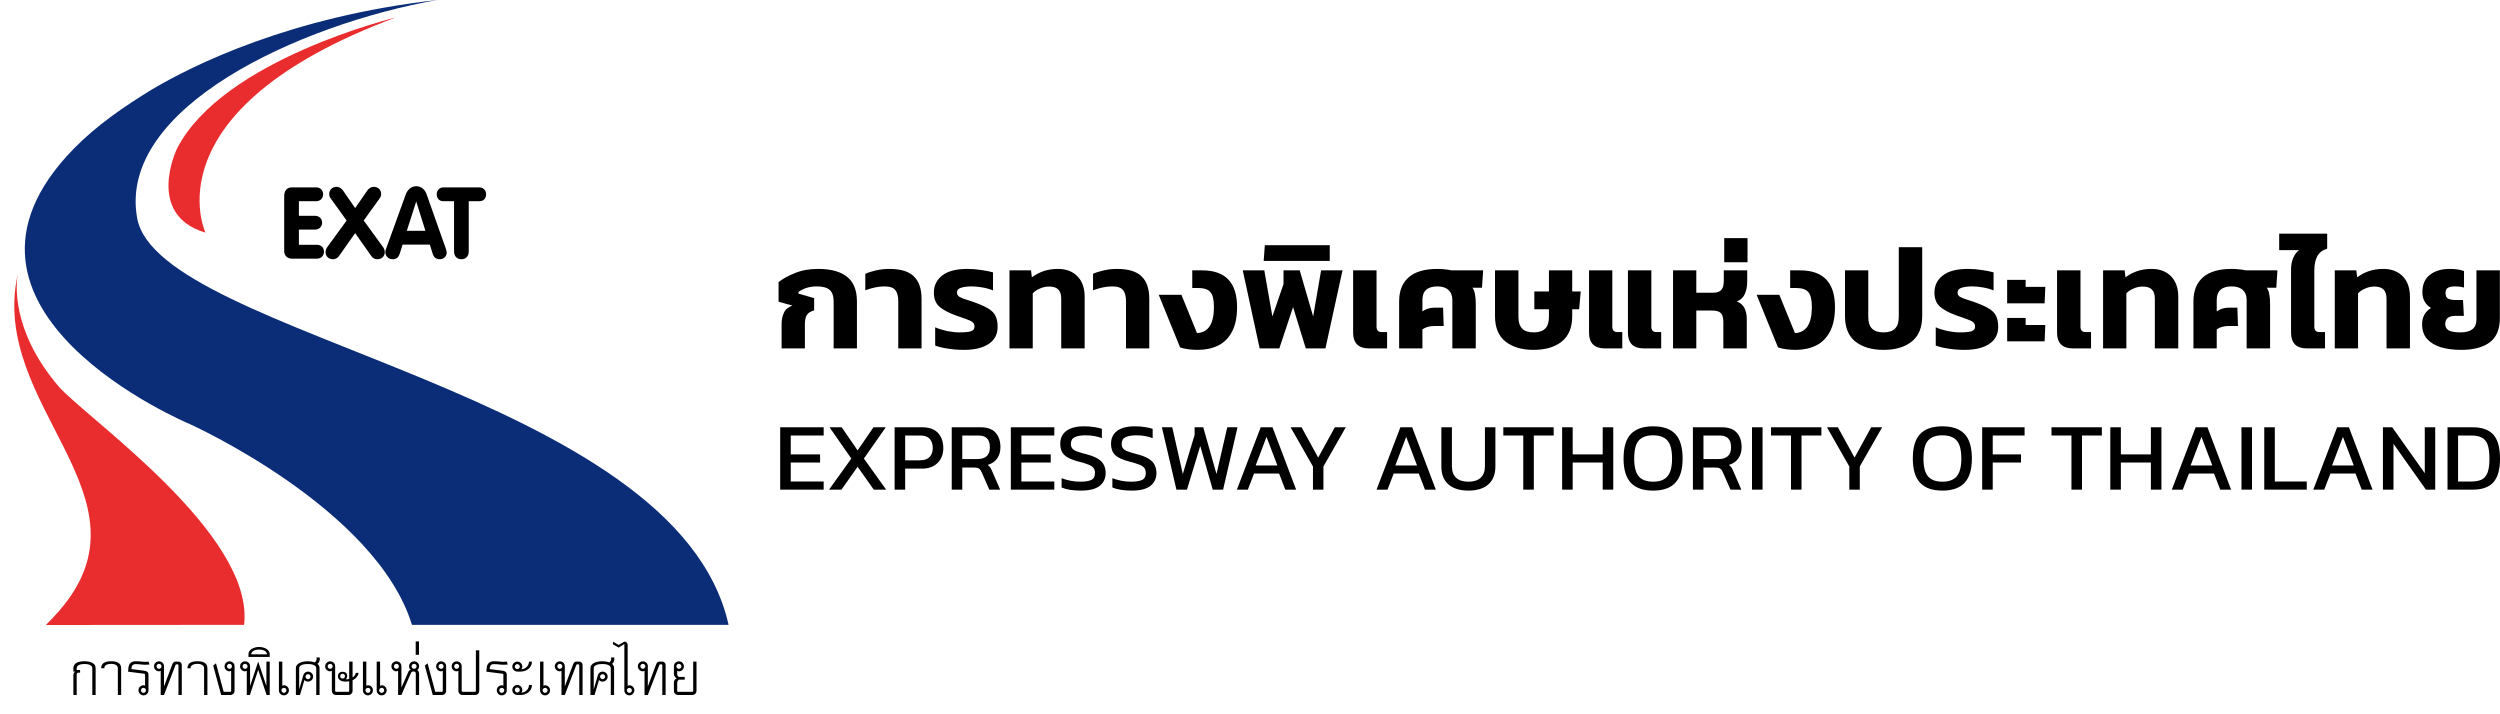 <svg xmlns="http://www.w3.org/2000/svg" width="350" height="100" viewBox="0 0 350 100" fill="none"><path d="M109.425 48.779V45.319C109.425 44.752 109.533 44.239 109.749 43.78C109.965 43.308 110.363 42.977 110.943 42.788L109 42.242V39.489C109.58 39.031 110.343 38.612 111.287 38.234C112.232 37.843 113.311 37.647 114.526 37.647C116.334 37.647 117.69 38.019 118.594 38.761C119.511 39.489 119.97 40.636 119.97 42.202V48.779H116.711V42.222C116.711 41.453 116.523 40.906 116.145 40.582C115.78 40.258 115.18 40.096 114.343 40.096C113.817 40.096 113.325 40.171 112.866 40.319C112.421 40.468 112.063 40.657 111.793 40.886V41.108L113.979 41.736V43.456C113.493 43.591 113.156 43.8 112.967 44.084C112.778 44.367 112.684 44.792 112.684 45.359V48.779H109.425Z" fill="black"></path><path d="M125.758 48.779V42.181C125.758 41.48 125.623 40.96 125.353 40.623C125.083 40.272 124.57 40.096 123.815 40.096C123.356 40.096 122.891 40.151 122.418 40.258C121.959 40.366 121.534 40.495 121.143 40.643V38.336C121.548 38.147 122.054 37.985 122.661 37.85C123.268 37.715 123.882 37.647 124.503 37.647C126.095 37.647 127.242 37.998 127.944 38.7C128.659 39.388 129.017 40.434 129.017 41.837V48.779H125.758Z" fill="black"></path><path d="M134.932 48.982C134.136 48.982 133.374 48.921 132.645 48.8C131.93 48.692 131.356 48.55 130.925 48.375V45.825C131.424 46.04 131.984 46.216 132.604 46.351C133.225 46.472 133.792 46.533 134.305 46.533C135.074 46.533 135.62 46.479 135.944 46.371C136.268 46.263 136.43 46.047 136.43 45.723C136.43 45.453 136.335 45.244 136.146 45.096C135.958 44.947 135.661 44.806 135.256 44.671C134.865 44.522 134.352 44.34 133.718 44.124C132.76 43.773 132.024 43.375 131.511 42.93C130.999 42.471 130.742 41.817 130.742 40.967C130.742 39.982 131.127 39.186 131.896 38.578C132.679 37.958 133.859 37.647 135.438 37.647C136.099 37.647 136.76 37.701 137.422 37.809C138.083 37.904 138.616 38.012 139.021 38.133V40.663C138.589 40.474 138.09 40.333 137.523 40.238C136.956 40.144 136.457 40.096 136.025 40.096C135.445 40.096 134.959 40.157 134.568 40.279C134.176 40.387 133.981 40.616 133.981 40.967C133.981 41.196 134.082 41.385 134.284 41.534C134.5 41.669 134.804 41.797 135.195 41.918C135.6 42.04 136.079 42.202 136.632 42.404C137.401 42.687 138.009 42.971 138.454 43.254C138.899 43.537 139.209 43.875 139.385 44.266C139.574 44.657 139.668 45.157 139.668 45.764C139.668 46.803 139.25 47.599 138.413 48.152C137.59 48.705 136.43 48.982 134.932 48.982Z" fill="black"></path><path d="M141.327 48.779V37.85H144.342L144.464 38.821C144.923 38.471 145.456 38.187 146.063 37.971C146.683 37.755 147.365 37.647 148.107 37.647C149.254 37.647 150.165 37.992 150.839 38.68C151.514 39.368 151.851 40.326 151.851 41.554V48.779H148.572V41.837C148.572 41.23 148.431 40.791 148.147 40.522C147.878 40.252 147.453 40.117 146.872 40.117C146.427 40.117 145.995 40.211 145.577 40.4C145.159 40.575 144.828 40.798 144.585 41.068V48.779H141.327Z" fill="black"></path><path d="M157.64 48.779V42.181C157.64 41.48 157.505 40.96 157.235 40.623C156.965 40.272 156.453 40.096 155.697 40.096C155.238 40.096 154.773 40.151 154.3 40.258C153.842 40.366 153.417 40.495 153.025 40.643V38.336C153.43 38.147 153.936 37.985 154.543 37.85C155.151 37.715 155.764 37.647 156.385 37.647C157.977 37.647 159.124 37.998 159.826 38.7C160.541 39.388 160.899 40.434 160.899 41.837V48.779H157.64Z" fill="black"></path><path d="M167.685 48.982C167.307 48.982 166.882 48.955 166.409 48.901C165.951 48.847 165.553 48.759 165.215 48.638L162.22 41.27H165.397L167.583 46.634C169.162 46.553 169.951 45.339 169.951 42.991C169.951 41.952 169.783 41.25 169.445 40.886C169.122 40.508 168.548 40.319 167.725 40.319H166.915V37.85H168.292C171.557 37.85 173.19 39.563 173.19 42.991C173.19 44.394 172.954 45.541 172.481 46.432C172.023 47.309 171.375 47.956 170.538 48.375C169.715 48.779 168.764 48.982 167.685 48.982Z" fill="black"></path><path d="M176.353 48.779L173.985 37.85H177.001L178.134 44.306L179.693 39.773V37.85H181.96L183.842 44.306L184.955 37.85H187.951L185.562 48.779H182.81L181.029 42.991L179.106 48.779H176.353Z" fill="black"></path><path d="M176.915 36.534L177.076 34.328H186.164V36.534H176.915Z" fill="black"></path><path d="M191.704 48.779C190.935 48.779 190.361 48.591 189.983 48.213C189.619 47.835 189.437 47.295 189.437 46.594V37.85H192.716V45.743C192.716 46.243 192.959 46.492 193.444 46.492H194.193V48.779H191.704Z" fill="black"></path><path d="M195.88 48.779V42.161C195.88 40.717 196.325 39.604 197.216 38.821C198.106 38.039 199.449 37.647 201.244 37.647C201.608 37.647 201.952 37.668 202.276 37.708C202.6 37.735 202.91 37.782 203.207 37.85H207.64L207.478 40.279H206.142C206.331 40.535 206.452 40.859 206.506 41.25C206.574 41.628 206.607 42.026 206.607 42.444V48.779H203.328V41.999C203.328 41.392 203.146 40.926 202.782 40.602C202.431 40.265 201.918 40.096 201.244 40.096C199.84 40.096 199.139 40.731 199.139 41.999V43.598C199.624 43.247 200.191 43.072 200.839 43.072H202.033L202.114 45.642H200.798C200.151 45.642 199.597 45.797 199.139 46.108V48.779H195.88Z" fill="black"></path><path d="M214.705 48.982C213.072 48.982 211.764 48.597 210.779 47.828C209.794 47.046 209.301 45.858 209.301 44.266V37.85H212.58V44.367C212.58 45.109 212.755 45.656 213.106 46.007C213.457 46.358 213.99 46.533 214.705 46.533C215.434 46.533 215.974 46.358 216.324 46.007C216.675 45.656 216.851 45.109 216.851 44.367V43.294H214.806V40.805H216.851V37.85H220.109V40.805H221.303L221.081 43.294H220.109V44.266C220.109 45.858 219.617 47.046 218.632 47.828C217.66 48.597 216.351 48.982 214.705 48.982Z" fill="black"></path><path d="M230.177 48.779C229.407 48.779 228.834 48.591 228.456 48.213C228.092 47.835 227.91 47.295 227.91 46.594V37.85H231.189V45.743C231.189 46.243 231.431 46.492 231.917 46.492H232.565V48.779H230.177ZM224.712 48.779C223.956 48.779 223.389 48.591 223.011 48.213C222.647 47.835 222.465 47.295 222.465 46.594V37.85H225.724V45.743C225.724 46.243 225.967 46.492 226.452 46.492H227.12V48.779H224.712Z" fill="black"></path><path d="M234.226 48.779V37.85H237.484V40.987H239.751C240.345 40.987 240.756 40.852 240.986 40.582C241.215 40.312 241.33 39.908 241.33 39.368V37.85H244.609V39.449C244.609 40.069 244.501 40.63 244.285 41.129C244.083 41.614 243.712 41.972 243.172 42.202C243.685 42.417 244.042 42.741 244.245 43.173C244.447 43.605 244.548 44.104 244.548 44.671V48.779H241.269V45.096C241.269 44.502 241.155 44.084 240.925 43.841C240.696 43.598 240.284 43.477 239.69 43.477H237.484V48.779H234.226Z" fill="black"></path><path d="M241.394 36.716V33.336H244.653V36.716H241.394Z" fill="black"></path><path d="M251.393 48.982C251.015 48.982 250.59 48.955 250.117 48.901C249.659 48.847 249.261 48.759 248.923 48.638L245.928 41.27H249.105L251.291 46.634C252.87 46.553 253.66 45.339 253.66 42.991C253.66 41.952 253.491 41.25 253.154 40.886C252.83 40.508 252.256 40.319 251.433 40.319H250.623V37.85H252C255.265 37.85 256.898 39.563 256.898 42.991C256.898 44.394 256.662 45.541 256.19 46.432C255.731 47.309 255.083 47.956 254.246 48.375C253.423 48.779 252.472 48.982 251.393 48.982Z" fill="black"></path><path d="M263.704 48.982C262.058 48.982 260.743 48.597 259.758 47.828C258.786 47.046 258.3 45.858 258.3 44.266V37.85H261.559V44.367C261.559 45.109 261.734 45.656 262.085 46.007C262.436 46.358 262.976 46.533 263.704 46.533C264.42 46.533 264.953 46.358 265.303 46.007C265.654 45.656 265.83 45.109 265.83 44.367V34.611H269.109V44.266C269.109 45.858 268.616 47.046 267.631 47.828C266.66 48.597 265.351 48.982 263.704 48.982Z" fill="black"></path><path d="M275.012 48.982C274.216 48.982 273.454 48.921 272.725 48.8C272.01 48.692 271.436 48.55 271.005 48.375V45.825C271.504 46.04 272.064 46.216 272.684 46.351C273.305 46.472 273.872 46.533 274.385 46.533C275.154 46.533 275.7 46.479 276.024 46.371C276.348 46.263 276.51 46.047 276.51 45.723C276.51 45.453 276.415 45.244 276.226 45.096C276.038 44.947 275.741 44.806 275.336 44.671C274.945 44.522 274.432 44.34 273.798 44.124C272.84 43.773 272.104 43.375 271.591 42.93C271.079 42.471 270.822 41.817 270.822 40.967C270.822 39.982 271.207 39.186 271.976 38.578C272.759 37.958 273.939 37.647 275.518 37.647C276.179 37.647 276.84 37.701 277.502 37.809C278.163 37.904 278.696 38.012 279.101 38.133V40.663C278.669 40.474 278.17 40.333 277.603 40.238C277.036 40.144 276.537 40.096 276.105 40.096C275.525 40.096 275.039 40.157 274.648 40.279C274.256 40.387 274.061 40.616 274.061 40.967C274.061 41.196 274.162 41.385 274.364 41.534C274.58 41.669 274.884 41.797 275.275 41.918C275.68 42.04 276.159 42.202 276.712 42.404C277.481 42.687 278.089 42.971 278.534 43.254C278.979 43.537 279.289 43.875 279.465 44.266C279.654 44.657 279.748 45.157 279.748 45.764C279.748 46.803 279.33 47.599 278.493 48.152C277.67 48.705 276.51 48.982 275.012 48.982Z" fill="black"></path><path d="M281.002 42.465V39.186H283.592V40.157H286.345L286.244 42.465H281.002ZM281.002 47.788V44.509H283.592V45.501H286.345L286.244 47.788H281.002Z" fill="black"></path><path d="M290.256 48.779C289.487 48.779 288.913 48.591 288.536 48.213C288.171 47.835 287.989 47.295 287.989 46.594V37.85H291.268V45.743C291.268 46.243 291.511 46.492 291.997 46.492H292.745V48.779H290.256Z" fill="black"></path><path d="M294.432 48.779V37.85H297.448L297.569 38.821C298.028 38.471 298.561 38.187 299.168 37.971C299.789 37.755 300.47 37.647 301.213 37.647C302.36 37.647 303.27 37.992 303.945 38.68C304.62 39.368 304.957 40.326 304.957 41.554V48.779H301.678V41.837C301.678 41.23 301.536 40.791 301.253 40.522C300.983 40.252 300.558 40.117 299.978 40.117C299.533 40.117 299.101 40.211 298.683 40.4C298.264 40.575 297.934 40.798 297.691 41.068V48.779H294.432Z" fill="black"></path><path d="M307.082 48.779V42.161C307.082 40.717 307.528 39.604 308.418 38.821C309.309 38.039 310.651 37.647 312.446 37.647C312.81 37.647 313.154 37.668 313.478 37.708C313.802 37.735 314.112 37.782 314.409 37.85H318.842L318.68 40.279H317.344C317.533 40.535 317.654 40.859 317.708 41.25C317.776 41.628 317.81 42.026 317.81 42.444V48.779H314.531V41.999C314.531 41.392 314.348 40.926 313.984 40.602C313.633 40.265 313.121 40.096 312.446 40.096C311.043 40.096 310.341 40.731 310.341 41.999V43.598C310.827 43.247 311.393 43.072 312.041 43.072H313.235L313.316 45.642H312.001C311.353 45.642 310.8 45.797 310.341 46.108V48.779H307.082Z" fill="black"></path><path d="M322.993 48.779C322.237 48.779 321.67 48.591 321.293 48.213C320.928 47.835 320.746 47.295 320.746 46.594V37.728C320.746 37.121 320.847 36.581 321.05 36.109C321.252 35.637 321.529 35.273 321.88 35.016H319.086V32.709H325.806V34.814C325.145 35.016 324.679 35.374 324.41 35.887C324.14 36.399 324.005 37.067 324.005 37.89V45.743C324.005 46.243 324.248 46.492 324.733 46.492H325.503V48.779H322.993Z" fill="black"></path><path d="M326.868 48.779V37.85H329.884L330.005 38.821C330.464 38.471 330.997 38.187 331.604 37.971C332.225 37.755 332.906 37.647 333.648 37.647C334.795 37.647 335.706 37.992 336.381 38.68C337.055 39.368 337.393 40.326 337.393 41.554V48.779H334.114V41.837C334.114 41.23 333.972 40.791 333.689 40.522C333.419 40.252 332.994 40.117 332.414 40.117C331.968 40.117 331.537 40.211 331.118 40.4C330.7 40.575 330.369 40.798 330.126 41.068V48.779H326.868Z" fill="black"></path><path d="M344.558 48.982C343.492 48.982 342.547 48.861 341.724 48.618C340.901 48.361 340.253 47.97 339.781 47.444C339.322 46.917 339.093 46.229 339.093 45.379C339.093 44.907 339.194 44.475 339.396 44.084C339.612 43.693 339.929 43.369 340.348 43.112C339.997 42.923 339.707 42.64 339.477 42.262C339.248 41.884 339.133 41.432 339.133 40.906C339.133 39.827 339.484 39.017 340.186 38.477C340.887 37.924 341.812 37.647 342.959 37.647C343.391 37.647 343.768 37.674 344.092 37.728C344.43 37.782 344.72 37.857 344.962 37.951V40.258C344.598 40.151 344.166 40.096 343.667 40.096C343.249 40.096 342.925 40.164 342.696 40.299C342.48 40.434 342.372 40.677 342.372 41.028C342.372 41.405 342.486 41.662 342.716 41.797C342.959 41.932 343.303 41.999 343.748 41.999H344.821L344.942 44.225H343.728C342.797 44.225 342.331 44.61 342.331 45.379C342.331 45.757 342.493 46.047 342.817 46.249C343.154 46.438 343.708 46.533 344.477 46.533C345.961 46.533 346.703 45.932 346.703 44.731V37.85H349.982V44.529C349.982 46.081 349.51 47.214 348.565 47.929C347.621 48.631 346.285 48.982 344.558 48.982Z" fill="black"></path><path d="M109.227 68.55V59.819H115.313V60.972H110.704V63.615H114.812V64.754H110.704V67.411H115.313V68.55H109.227Z" fill="black"></path><path d="M116.065 68.55L119.183 64.198L116.132 59.819H117.841L120.064 63.059L122.287 59.819H124.009L120.945 64.198L124.063 68.55H122.328L120.064 65.35L117.8 68.55H116.065Z" fill="black"></path><path d="M125.246 68.55V59.819H129.136C129.805 59.819 130.356 59.946 130.79 60.199C131.224 60.452 131.545 60.8 131.753 61.243C131.96 61.677 132.064 62.174 132.064 62.734C132.064 63.602 131.793 64.298 131.251 64.822C130.718 65.346 129.995 65.608 129.082 65.608H126.723V68.55H125.246ZM126.723 64.442H128.811C129.398 64.442 129.841 64.288 130.139 63.981C130.438 63.674 130.587 63.258 130.587 62.734C130.587 62.174 130.442 61.74 130.153 61.433C129.873 61.125 129.448 60.972 128.879 60.972H126.723V64.442Z" fill="black"></path><path d="M133.242 68.55V59.819H137.254C138.231 59.819 138.94 60.072 139.383 60.579C139.835 61.076 140.061 61.754 140.061 62.612C140.061 63.227 139.907 63.751 139.6 64.185C139.292 64.618 138.85 64.921 138.271 65.093C138.434 65.21 138.56 65.337 138.651 65.472C138.741 65.608 138.832 65.789 138.922 66.015L140.02 68.55H138.502L137.431 66.11C137.331 65.875 137.209 65.707 137.065 65.608C136.929 65.509 136.694 65.459 136.36 65.459H134.719V68.55H133.242ZM134.719 64.266H136.861C137.395 64.266 137.815 64.135 138.122 63.873C138.429 63.611 138.583 63.191 138.583 62.612C138.583 61.519 138.054 60.972 136.997 60.972H134.719V64.266Z" fill="black"></path><path d="M141.516 68.55V59.819H147.603V60.972H142.994V63.615H147.101V64.754H142.994V67.411H147.603V68.55H141.516Z" fill="black"></path><path d="M151.348 68.685C150.218 68.685 149.31 68.541 148.623 68.251V66.95C149.012 67.095 149.428 67.212 149.87 67.303C150.322 67.393 150.77 67.438 151.213 67.438C151.908 67.438 152.428 67.357 152.772 67.194C153.124 67.031 153.3 66.706 153.3 66.218C153.3 65.92 153.228 65.68 153.083 65.5C152.939 65.319 152.699 65.165 152.365 65.039C152.03 64.903 151.57 64.763 150.982 64.618C150.042 64.374 149.382 64.067 149.003 63.697C148.623 63.317 148.433 62.797 148.433 62.138C148.433 61.369 148.714 60.768 149.274 60.335C149.834 59.901 150.67 59.684 151.782 59.684C152.288 59.684 152.762 59.72 153.205 59.792C153.657 59.865 154.01 59.946 154.263 60.036V61.338C153.576 61.076 152.817 60.945 151.985 60.945C151.335 60.945 150.828 61.031 150.467 61.202C150.105 61.374 149.925 61.686 149.925 62.138C149.925 62.4 149.988 62.612 150.114 62.775C150.241 62.937 150.458 63.078 150.765 63.195C151.081 63.312 151.515 63.444 152.067 63.588C152.781 63.769 153.332 63.986 153.72 64.239C154.118 64.483 154.394 64.772 154.547 65.106C154.71 65.432 154.791 65.802 154.791 66.218C154.791 66.986 154.507 67.592 153.937 68.035C153.368 68.468 152.505 68.685 151.348 68.685Z" fill="black"></path><path d="M158.457 68.685C157.328 68.685 156.419 68.541 155.732 68.251V66.95C156.121 67.095 156.537 67.212 156.98 67.303C157.432 67.393 157.879 67.438 158.322 67.438C159.018 67.438 159.537 67.357 159.881 67.194C160.233 67.031 160.409 66.706 160.409 66.218C160.409 65.92 160.337 65.68 160.193 65.5C160.048 65.319 159.808 65.165 159.474 65.039C159.14 64.903 158.679 64.763 158.091 64.618C157.151 64.374 156.492 64.067 156.112 63.697C155.732 63.317 155.543 62.797 155.543 62.138C155.543 61.369 155.823 60.768 156.383 60.335C156.944 59.901 157.779 59.684 158.891 59.684C159.397 59.684 159.872 59.72 160.315 59.792C160.766 59.865 161.119 59.946 161.372 60.036V61.338C160.685 61.076 159.926 60.945 159.094 60.945C158.444 60.945 157.938 61.031 157.576 61.202C157.215 61.374 157.034 61.686 157.034 62.138C157.034 62.4 157.097 62.612 157.224 62.775C157.35 62.937 157.567 63.078 157.874 63.195C158.191 63.312 158.625 63.444 159.176 63.588C159.89 63.769 160.441 63.986 160.83 64.239C161.227 64.483 161.503 64.772 161.657 65.106C161.819 65.432 161.901 65.802 161.901 66.218C161.901 66.986 161.616 67.592 161.047 68.035C160.477 68.468 159.614 68.685 158.457 68.685Z" fill="black"></path><path d="M164.699 68.55L162.665 59.819H164.116L165.594 66.367L167.248 60.877V59.819H168.454L170.311 66.367L171.816 59.819H173.253L171.233 68.55H169.783L168.034 62.436L166.177 68.55H164.699Z" fill="black"></path><path d="M173.164 68.55L176.499 59.819H178.153L181.46 68.55H179.942L179.074 66.299H175.563L174.696 68.55H173.164ZM175.794 65.161H178.83L177.312 61.161L175.794 65.161Z" fill="black"></path><path d="M183.815 68.55V65.31L180.683 59.819H182.215L184.547 64.063L186.878 59.819H188.41L185.279 65.31V68.55H183.815Z" fill="black"></path><path d="M192.717 68.55L196.052 59.819H197.706L201.014 68.55H199.496L198.628 66.299H195.117L194.249 68.55H192.717ZM195.347 65.161H198.384L196.866 61.161L195.347 65.161Z" fill="black"></path><path d="M205.586 68.685C204.384 68.685 203.449 68.396 202.78 67.818C202.12 67.239 201.79 66.403 201.79 65.31V59.819H203.268V65.256C203.268 65.988 203.467 66.534 203.865 66.896C204.271 67.257 204.845 67.438 205.586 67.438C206.318 67.438 206.883 67.257 207.281 66.896C207.687 66.534 207.891 65.988 207.891 65.256V59.819H209.355V65.31C209.355 66.403 209.025 67.239 208.365 67.818C207.706 68.396 206.779 68.685 205.586 68.685Z" fill="black"></path><path d="M213.257 68.55V60.972H210.464V59.819H217.514V60.972H214.735V68.55H213.257Z" fill="black"></path><path d="M218.698 68.55V59.819H220.176V63.615H224.378V59.819H225.856V68.55H224.378V64.754H220.176V68.55H218.698Z" fill="black"></path><path d="M231.431 68.685C230.049 68.685 229.014 68.324 228.327 67.601C227.64 66.869 227.297 65.739 227.297 64.212C227.297 62.621 227.64 61.469 228.327 60.755C229.014 60.041 230.049 59.684 231.431 59.684C232.823 59.684 233.858 60.041 234.536 60.755C235.223 61.469 235.566 62.621 235.566 64.212C235.566 65.739 235.223 66.869 234.536 67.601C233.858 68.324 232.823 68.685 231.431 68.685ZM231.431 67.438C232.344 67.438 233.013 67.19 233.438 66.692C233.872 66.186 234.089 65.359 234.089 64.212C234.089 63.001 233.872 62.156 233.438 61.677C233.013 61.189 232.344 60.945 231.431 60.945C230.528 60.945 229.859 61.189 229.425 61.677C229 62.156 228.788 63.001 228.788 64.212C228.788 65.359 229 66.186 229.425 66.692C229.859 67.19 230.528 67.438 231.431 67.438Z" fill="black"></path><path d="M237.007 68.55V59.819H241.02C241.996 59.819 242.705 60.072 243.148 60.579C243.6 61.076 243.826 61.754 243.826 62.612C243.826 63.227 243.672 63.751 243.365 64.185C243.058 64.618 242.615 64.921 242.037 65.093C242.199 65.21 242.326 65.337 242.416 65.472C242.507 65.608 242.597 65.789 242.687 66.015L243.785 68.55H242.267L241.196 66.11C241.097 65.875 240.975 65.707 240.83 65.608C240.694 65.509 240.459 65.459 240.125 65.459H238.485V68.55H237.007ZM238.485 64.266H240.627C241.16 64.266 241.58 64.135 241.887 63.873C242.195 63.611 242.348 63.191 242.348 62.612C242.348 61.519 241.82 60.972 240.762 60.972H238.485V64.266Z" fill="black"></path><path d="M245.281 68.55V59.819H246.759V68.55H245.281Z" fill="black"></path><path d="M250.736 68.55V60.972H247.943V59.819H254.993V60.972H252.213V68.55H250.736Z" fill="black"></path><path d="M258.905 68.55V65.31L255.773 59.819H257.305L259.637 64.063L261.969 59.819H263.5L260.369 65.31V68.55H258.905Z" fill="black"></path><path d="M271.929 68.685C270.546 68.685 269.511 68.324 268.824 67.601C268.138 66.869 267.794 65.739 267.794 64.212C267.794 62.621 268.138 61.469 268.824 60.755C269.511 60.041 270.546 59.684 271.929 59.684C273.321 59.684 274.355 60.041 275.033 60.755C275.72 61.469 276.064 62.621 276.064 64.212C276.064 65.739 275.72 66.869 275.033 67.601C274.355 68.324 273.321 68.685 271.929 68.685ZM271.929 67.438C272.842 67.438 273.51 67.19 273.935 66.692C274.369 66.186 274.586 65.359 274.586 64.212C274.586 63.001 274.369 62.156 273.935 61.677C273.51 61.189 272.842 60.945 271.929 60.945C271.025 60.945 270.356 61.189 269.922 61.677C269.498 62.156 269.285 63.001 269.285 64.212C269.285 65.359 269.498 66.186 269.922 66.692C270.356 67.19 271.025 67.438 271.929 67.438Z" fill="black"></path><path d="M277.504 68.55V59.819H283.442V60.972H278.982V63.615H282.941V64.754H278.982V68.55H277.504Z" fill="black"></path><path d="M290.002 68.55V60.972H287.209V59.819H294.259V60.972H291.48V68.55H290.002Z" fill="black"></path><path d="M295.443 68.55V59.819H296.921V63.615H301.123V59.819H302.601V68.55H301.123V64.754H296.921V68.55H295.443Z" fill="black"></path><path d="M304.055 68.55L307.39 59.819H309.044L312.352 68.55H310.834L309.966 66.299H306.455L305.587 68.55H304.055ZM306.685 65.161H309.722L308.204 61.161L306.685 65.161Z" fill="black"></path><path d="M313.805 68.55V59.819H315.283V68.55H313.805Z" fill="black"></path><path d="M316.996 68.55V59.819H318.473V67.411H322.947V68.55H316.996Z" fill="black"></path><path d="M323.861 68.55L327.195 59.819H328.849L332.157 68.55H330.639L329.771 66.299H326.26L325.392 68.55H323.861ZM326.491 65.161H329.527L328.009 61.161L326.491 65.161Z" fill="black"></path><path d="M333.61 68.55V59.819H334.912L339.467 66.245V59.819H340.931V68.55H339.629L335.088 62.138V68.55H333.61Z" fill="black"></path><path d="M342.652 68.55V59.819H346.191C347.483 59.819 348.441 60.163 349.065 60.85C349.688 61.528 350 62.657 350 64.239C350 65.73 349.693 66.824 349.078 67.519C348.464 68.206 347.501 68.55 346.191 68.55H342.652ZM344.13 67.411H345.96C346.53 67.411 347.004 67.33 347.384 67.167C347.763 66.995 348.048 66.679 348.238 66.218C348.427 65.757 348.522 65.097 348.522 64.239C348.522 63.38 348.436 62.716 348.265 62.246C348.093 61.776 347.817 61.446 347.438 61.256C347.067 61.067 346.575 60.972 345.96 60.972H344.13V67.411Z" fill="black"></path><path d="M8.164 54.046C1.496 46.209 2.275 39.59 2.475 38.435C-1.589 56.907 22.172 69.492 8.304 85.496C7.702 86.196 7.069 86.854 6.418 87.5L34.172 87.479C35.682 74.732 11.871 58.395 8.164 54.046Z" fill="#E92C2D"></path><path d="M55.402 2.445C55.402 2.445 31.222 8.292 24.799 20.771C24.799 20.771 20.256 30.042 28.767 32.57C28.767 32.57 20.626 15.416 55.402 2.445Z" fill="#E92C2D"></path><path d="M26.553 59.362C26.553 59.362 52.657 71.114 57.673 87.478H102C94.687 54.58 22.167 47.212 19.195 30.506C16.448 15.079 41.853 3.444 61.201 0C40.7 2.315 27.039 9.095 21.175 12.581C17.391 14.913 13.603 17.475 10.339 20.806C-11.762 43.385 26.553 59.362 26.553 59.362Z" fill="#0B2D78"></path><path d="M39.788 27.455C39.788 26.753 40.129 26.234 40.86 26.234H44.263C44.92 26.234 45.237 26.71 45.237 27.201C45.237 27.679 44.905 28.168 44.263 28.168H41.846V30.213H44.097C44.767 30.213 45.098 30.691 45.098 31.18C45.098 31.654 44.753 32.145 44.097 32.145H41.846V34.274H44.384C45.043 34.274 45.359 34.75 45.359 35.242C45.359 35.718 45.03 36.209 44.384 36.209H40.846C40.24 36.209 39.788 35.787 39.788 35.159V27.455H39.788Z" fill="black"></path><path d="M48.528 30.872L46.305 27.79C46.167 27.607 46.086 27.399 46.086 27.175C46.086 26.558 46.539 26.152 47.131 26.152C47.472 26.152 47.826 26.39 48.022 26.671L49.722 29.135L51.424 26.671C51.615 26.39 51.971 26.152 52.314 26.152C52.905 26.152 53.36 26.558 53.36 27.175C53.36 27.399 53.275 27.607 53.138 27.79L50.916 30.872L53.633 34.598C53.742 34.751 53.867 35.018 53.867 35.311C53.867 35.9 53.425 36.292 52.823 36.292C52.453 36.292 52.176 36.124 51.971 35.83L49.722 32.638L47.472 35.83C47.265 36.124 46.993 36.292 46.621 36.292C46.018 36.292 45.579 35.9 45.579 35.311C45.579 35.018 45.701 34.751 45.812 34.598L48.528 30.872Z" fill="black"></path><path d="M56.953 32.313H59.559L58.285 28.252H58.256L56.953 32.313ZM56.802 27.23C57.036 26.587 57.568 26.068 58.27 26.068C58.996 26.068 59.506 26.557 59.737 27.23L62.428 34.85C62.511 35.073 62.537 35.271 62.537 35.367C62.537 35.916 62.099 36.293 61.591 36.293C61.014 36.293 60.727 35.982 60.588 35.563L60.178 34.248H56.361L55.951 35.55C55.813 35.982 55.527 36.293 54.966 36.293C54.413 36.293 53.948 35.873 53.948 35.312C53.948 35.087 54.017 34.921 54.044 34.85L56.802 27.23Z" fill="black"></path><path d="M63.567 28.168H62.074C61.416 28.168 61.141 27.679 61.141 27.201C61.141 26.711 61.482 26.235 62.074 26.235H67.123C67.712 26.235 68.056 26.711 68.056 27.201C68.056 27.679 67.781 28.168 67.123 28.168H65.625V35.202C65.625 35.899 65.189 36.293 64.598 36.293C64.008 36.293 63.567 35.899 63.567 35.202L63.567 28.168Z" fill="black"></path><path d="M12.924 97.299V93.561C12.924 93.436 12.889 93.336 12.818 93.261C12.747 93.186 12.659 93.126 12.555 93.08C12.451 93.034 12.335 93.003 12.205 92.986C12.076 92.97 11.949 92.961 11.824 92.961C11.707 92.961 11.585 92.97 11.455 92.986C11.326 93.003 11.207 93.034 11.099 93.08C10.991 93.126 10.903 93.188 10.837 93.267C10.77 93.347 10.737 93.445 10.737 93.561V93.799H11.212V94.174H10.974C10.907 94.174 10.851 94.199 10.805 94.249C10.759 94.299 10.737 94.357 10.737 94.424V97.299H10.274V94.524C10.274 94.349 10.32 94.216 10.412 94.124C10.453 94.082 10.503 94.049 10.562 94.024H10.274V93.561C10.274 93.361 10.32 93.197 10.412 93.067C10.503 92.938 10.624 92.838 10.774 92.767C10.924 92.697 11.091 92.647 11.274 92.618C11.457 92.588 11.641 92.574 11.824 92.574C12.007 92.574 12.191 92.588 12.374 92.618C12.557 92.647 12.724 92.697 12.874 92.767C13.024 92.838 13.147 92.938 13.243 93.067C13.339 93.197 13.387 93.361 13.387 93.561V97.299L12.924 97.299Z" fill="black"></path><path d="M16.499 97.299V93.561C16.499 93.436 16.47 93.334 16.412 93.255C16.353 93.176 16.278 93.113 16.187 93.067C16.095 93.022 15.995 92.988 15.887 92.967C15.778 92.947 15.67 92.936 15.562 92.936C15.453 92.936 15.343 92.947 15.23 92.967C15.118 92.988 15.014 93.022 14.918 93.067C14.822 93.113 14.745 93.176 14.687 93.255C14.628 93.334 14.599 93.436 14.599 93.561H14.162C14.162 93.361 14.201 93.197 14.28 93.067C14.36 92.938 14.464 92.838 14.593 92.767C14.722 92.697 14.87 92.647 15.037 92.617C15.203 92.588 15.378 92.574 15.562 92.574C15.745 92.574 15.92 92.588 16.087 92.617C16.253 92.647 16.401 92.697 16.53 92.767C16.66 92.838 16.764 92.938 16.843 93.067C16.922 93.197 16.962 93.361 16.962 93.561V97.299H16.499Z" fill="black"></path><path d="M20.924 93.036C20.666 93.061 20.462 93.072 20.311 93.067C20.162 93.063 20.026 93.055 19.905 93.042C19.784 93.03 19.655 93.015 19.518 92.999C19.38 92.982 19.199 92.974 18.974 92.974C18.807 92.974 18.682 93.011 18.599 93.086C18.515 93.161 18.462 93.257 18.436 93.374C18.412 93.449 18.399 93.52 18.399 93.586V93.674L20.199 93.899C20.39 93.924 20.537 93.98 20.637 94.067C20.736 94.155 20.787 94.295 20.787 94.486V96.636C20.787 96.845 20.718 97.016 20.58 97.149C20.443 97.282 20.278 97.349 20.087 97.349C19.895 97.349 19.73 97.278 19.593 97.136C19.455 96.995 19.387 96.828 19.387 96.636C19.387 96.445 19.455 96.28 19.593 96.143C19.73 96.005 19.895 95.936 20.087 95.936C20.103 95.936 20.153 95.945 20.236 95.961L20.311 95.986V94.486C20.311 94.395 20.274 94.341 20.199 94.324L17.936 94.036C17.936 94.003 17.936 93.97 17.936 93.936C17.936 93.903 17.941 93.865 17.949 93.824C17.957 93.757 17.963 93.684 17.968 93.605C17.972 93.526 17.982 93.441 17.999 93.349C18.041 93.107 18.147 92.918 18.318 92.78C18.488 92.642 18.724 92.574 19.024 92.574C19.299 92.574 19.505 92.582 19.643 92.599C19.78 92.615 19.899 92.63 19.999 92.642C20.099 92.655 20.203 92.661 20.311 92.661C20.42 92.661 20.582 92.649 20.799 92.624L20.924 93.036ZM20.436 96.636C20.436 96.545 20.401 96.465 20.33 96.399C20.259 96.332 20.178 96.299 20.087 96.299C19.986 96.299 19.903 96.332 19.837 96.399C19.77 96.466 19.736 96.545 19.736 96.636C19.736 96.736 19.77 96.822 19.837 96.892C19.903 96.963 19.986 96.999 20.087 96.999C20.178 96.999 20.259 96.963 20.33 96.892C20.401 96.822 20.436 96.736 20.436 96.636Z" fill="black"></path><path d="M24.986 97.299V93.136C24.986 93.053 24.945 93.011 24.861 93.011H24.674C24.615 93.011 24.582 93.04 24.574 93.099L22.961 97.299H22.499V93.911C22.465 93.928 22.436 93.94 22.411 93.948C22.361 93.974 22.311 93.986 22.261 93.986C22.07 93.986 21.905 93.917 21.768 93.78C21.63 93.642 21.561 93.478 21.561 93.286C21.561 93.094 21.63 92.93 21.768 92.792C21.905 92.655 22.07 92.586 22.261 92.586C22.453 92.586 22.618 92.651 22.755 92.78C22.893 92.909 22.961 93.078 22.961 93.286V96.099L24.136 92.974C24.169 92.89 24.222 92.811 24.293 92.736C24.363 92.661 24.461 92.624 24.586 92.624H24.986C25.111 92.624 25.22 92.669 25.311 92.761C25.403 92.853 25.449 92.965 25.449 93.099V97.299H24.986V97.299ZM22.611 93.286C22.611 93.186 22.576 93.103 22.505 93.036C22.434 92.97 22.353 92.936 22.262 92.936C22.17 92.936 22.088 92.97 22.018 93.036C21.947 93.103 21.912 93.186 21.912 93.286C21.912 93.378 21.947 93.459 22.018 93.53C22.088 93.601 22.17 93.636 22.262 93.636C22.353 93.636 22.434 93.601 22.505 93.53C22.576 93.459 22.611 93.378 22.611 93.286Z" fill="black"></path><path d="M28.574 97.299V93.561C28.574 93.436 28.544 93.334 28.486 93.255C28.428 93.176 28.353 93.113 28.261 93.067C28.169 93.022 28.07 92.988 27.961 92.967C27.853 92.947 27.744 92.936 27.636 92.936C27.528 92.936 27.418 92.947 27.305 92.967C27.192 92.988 27.088 93.022 26.992 93.067C26.897 93.113 26.82 93.176 26.761 93.255C26.703 93.334 26.674 93.436 26.674 93.561H26.236C26.236 93.361 26.276 93.197 26.355 93.067C26.434 92.938 26.538 92.838 26.668 92.767C26.797 92.697 26.945 92.647 27.111 92.617C27.278 92.588 27.453 92.574 27.636 92.574C27.82 92.574 27.994 92.588 28.161 92.617C28.328 92.647 28.476 92.697 28.605 92.767C28.734 92.838 28.838 92.938 28.918 93.067C28.997 93.197 29.036 93.361 29.036 93.561V97.299H28.574Z" fill="black"></path><path d="M32.836 96.711C32.836 96.878 32.778 97.017 32.661 97.13C32.544 97.243 32.407 97.299 32.249 97.299H30.961L29.849 93.186L30.236 92.861L31.311 96.849H32.249C32.324 96.849 32.361 96.811 32.361 96.736V93.911C32.344 93.928 32.319 93.941 32.286 93.949C32.236 93.974 32.186 93.986 32.136 93.986C31.944 93.986 31.78 93.918 31.642 93.78C31.505 93.643 31.436 93.478 31.436 93.286C31.436 93.095 31.505 92.93 31.642 92.793C31.78 92.655 31.944 92.586 32.136 92.586C32.328 92.586 32.492 92.651 32.63 92.78C32.767 92.909 32.836 93.078 32.836 93.286V96.711ZM32.474 93.286C32.474 93.186 32.44 93.103 32.374 93.036C32.307 92.97 32.228 92.936 32.136 92.936C32.036 92.936 31.951 92.97 31.88 93.036C31.809 93.103 31.774 93.186 31.774 93.286C31.774 93.378 31.809 93.459 31.88 93.53C31.951 93.601 32.036 93.636 32.136 93.636C32.228 93.636 32.307 93.601 32.374 93.53C32.44 93.459 32.474 93.378 32.474 93.286Z" fill="black"></path><path d="M37.324 97.299L36.148 93.774L34.986 97.299H34.548V93.911C34.515 93.928 34.486 93.94 34.461 93.948C34.411 93.974 34.361 93.986 34.311 93.986C34.119 93.986 33.955 93.917 33.817 93.78C33.68 93.642 33.611 93.478 33.611 93.286C33.611 93.086 33.68 92.919 33.817 92.786C33.955 92.653 34.119 92.586 34.311 92.586C34.503 92.586 34.667 92.651 34.805 92.78C34.942 92.909 35.011 93.078 35.011 93.286V96.049L36.148 92.624L37.298 96.049V92.624H37.761V97.299H37.324V97.299ZM34.661 93.286C34.661 93.186 34.626 93.103 34.555 93.036C34.484 92.97 34.403 92.936 34.311 92.936C34.211 92.936 34.128 92.97 34.061 93.036C33.994 93.103 33.961 93.186 33.961 93.286C33.961 93.378 33.994 93.459 34.061 93.53C34.128 93.601 34.211 93.636 34.311 93.636C34.403 93.636 34.484 93.601 34.555 93.53C34.626 93.459 34.661 93.378 34.661 93.286Z" fill="black"></path><path d="M34.786 91.974V91.586C34.786 91.428 34.83 91.284 34.917 91.155C35.005 91.026 35.12 90.919 35.261 90.836C35.403 90.753 35.561 90.688 35.736 90.642C35.911 90.597 36.09 90.574 36.273 90.574C36.457 90.574 36.636 90.597 36.811 90.642C36.986 90.688 37.145 90.753 37.286 90.836C37.428 90.919 37.542 91.026 37.63 91.155C37.717 91.284 37.761 91.428 37.761 91.586V91.974H34.786ZM37.373 91.611C37.373 91.486 37.34 91.382 37.273 91.299C37.207 91.216 37.12 91.147 37.011 91.093C36.903 91.038 36.784 90.999 36.655 90.974C36.526 90.949 36.398 90.936 36.273 90.936C36.148 90.936 36.02 90.949 35.886 90.974C35.753 90.999 35.634 91.038 35.53 91.093C35.426 91.147 35.34 91.216 35.273 91.299C35.207 91.382 35.173 91.486 35.173 91.611H37.373Z" fill="black"></path><path d="M40.449 96.636C40.449 96.828 40.38 96.995 40.242 97.136C40.105 97.278 39.94 97.349 39.748 97.349C39.557 97.349 39.392 97.282 39.255 97.149C39.117 97.016 39.048 96.845 39.048 96.636V92.624H39.523V96.011L39.599 95.974C39.623 95.966 39.648 95.957 39.673 95.949C39.699 95.941 39.724 95.936 39.748 95.936C39.94 95.936 40.105 96.005 40.242 96.142C40.38 96.28 40.449 96.445 40.449 96.636ZM40.099 96.636C40.099 96.545 40.065 96.465 39.998 96.399C39.932 96.332 39.849 96.299 39.748 96.299C39.657 96.299 39.575 96.332 39.505 96.399C39.434 96.466 39.398 96.545 39.398 96.636C39.398 96.736 39.434 96.822 39.505 96.892C39.575 96.963 39.657 96.999 39.748 96.999C39.849 96.999 39.932 96.963 39.998 96.892C40.065 96.822 40.099 96.736 40.099 96.636Z" fill="black"></path><path d="M44.761 92.049C44.778 92.216 44.771 92.355 44.742 92.468C44.713 92.58 44.678 92.67 44.636 92.736C44.586 92.828 44.519 92.891 44.436 92.924C44.494 92.966 44.544 93.016 44.586 93.074C44.627 93.124 44.663 93.188 44.692 93.267C44.721 93.347 44.736 93.445 44.736 93.561V97.299H44.273V93.561C44.273 93.436 44.236 93.336 44.161 93.261C44.086 93.186 43.988 93.126 43.867 93.08C43.746 93.034 43.617 93.003 43.48 92.986C43.342 92.97 43.211 92.961 43.086 92.961C42.961 92.961 42.828 92.97 42.686 92.986C42.544 93.003 42.413 93.034 42.292 93.08C42.171 93.126 42.073 93.186 41.998 93.261C41.923 93.336 41.886 93.436 41.886 93.561V96.523L42.473 94.499C42.515 94.365 42.594 94.253 42.711 94.161C42.828 94.07 42.965 94.024 43.123 94.024C43.315 94.024 43.482 94.092 43.623 94.23C43.765 94.367 43.836 94.532 43.836 94.724C43.836 94.915 43.765 95.08 43.623 95.217C43.482 95.355 43.315 95.424 43.123 95.424C42.923 95.424 42.757 95.349 42.623 95.198L41.998 97.299H41.423V93.561C41.423 93.378 41.475 93.222 41.58 93.092C41.684 92.963 41.817 92.861 41.98 92.786C42.142 92.711 42.321 92.657 42.517 92.624C42.713 92.59 42.903 92.573 43.086 92.573C43.253 92.573 43.396 92.584 43.517 92.605C43.638 92.626 43.74 92.644 43.823 92.661C43.865 92.678 43.907 92.69 43.948 92.698C43.99 92.707 44.028 92.719 44.061 92.736C44.128 92.695 44.182 92.64 44.223 92.573C44.265 92.515 44.296 92.444 44.317 92.361C44.338 92.278 44.336 92.173 44.311 92.048H44.761V92.049ZM43.474 94.724C43.474 94.632 43.44 94.553 43.373 94.486C43.307 94.42 43.224 94.386 43.123 94.386C43.032 94.386 42.95 94.42 42.88 94.486C42.809 94.553 42.773 94.632 42.773 94.724C42.773 94.824 42.809 94.909 42.88 94.98C42.95 95.051 43.032 95.086 43.123 95.086C43.224 95.086 43.307 95.051 43.373 94.98C43.44 94.909 43.474 94.824 43.474 94.724Z" fill="black"></path><path d="M50.198 94.199C50.182 94.365 50.13 94.513 50.042 94.642C49.955 94.772 49.861 94.882 49.761 94.974C49.653 95.066 49.519 95.153 49.361 95.236V96.711C49.361 96.878 49.303 97.017 49.186 97.13C49.069 97.243 48.932 97.299 48.773 97.299H47.036C46.877 97.299 46.742 97.243 46.63 97.13C46.517 97.018 46.461 96.878 46.461 96.711V93.911C46.428 93.928 46.398 93.941 46.373 93.949C46.323 93.974 46.273 93.986 46.223 93.986C46.032 93.986 45.867 93.918 45.73 93.78C45.592 93.643 45.523 93.478 45.523 93.286C45.523 93.095 45.592 92.93 45.73 92.793C45.867 92.655 46.032 92.586 46.223 92.586C46.415 92.586 46.58 92.651 46.717 92.78C46.855 92.909 46.923 93.078 46.923 93.286V96.736C46.923 96.811 46.961 96.849 47.036 96.849H48.773C48.798 96.849 48.823 96.841 48.848 96.824C48.873 96.807 48.886 96.778 48.886 96.736V95.361L48.736 95.399C48.686 95.407 48.63 95.413 48.567 95.418C48.505 95.422 48.432 95.424 48.348 95.424C48.232 95.424 48.113 95.411 47.992 95.386C47.871 95.362 47.761 95.322 47.661 95.268C47.561 95.213 47.477 95.136 47.411 95.036C47.344 94.936 47.311 94.811 47.311 94.661C47.311 94.47 47.371 94.32 47.492 94.211C47.613 94.103 47.769 94.049 47.961 94.049C48.153 94.049 48.309 94.099 48.43 94.199C48.55 94.299 48.611 94.445 48.611 94.636C48.611 94.703 48.6 94.766 48.58 94.824C48.559 94.882 48.536 94.932 48.511 94.974C48.494 94.999 48.48 95.024 48.467 95.049C48.455 95.074 48.44 95.095 48.423 95.111C48.457 95.103 48.498 95.099 48.548 95.099C48.582 95.099 48.615 95.099 48.648 95.099C48.682 95.099 48.711 95.095 48.736 95.086C48.753 95.078 48.769 95.072 48.786 95.067C48.803 95.063 48.819 95.057 48.836 95.049L48.886 95.024V92.624H49.361V94.836C49.428 94.803 49.498 94.749 49.573 94.674C49.632 94.615 49.682 94.549 49.723 94.474C49.765 94.399 49.79 94.307 49.798 94.199L50.198 94.199ZM46.573 93.286C46.573 93.186 46.538 93.103 46.467 93.036C46.396 92.97 46.315 92.936 46.223 92.936C46.132 92.936 46.05 92.97 45.98 93.036C45.909 93.103 45.873 93.186 45.873 93.286C45.873 93.378 45.909 93.459 45.98 93.53C46.05 93.601 46.132 93.636 46.223 93.636C46.315 93.636 46.396 93.601 46.467 93.53C46.538 93.459 46.573 93.378 46.573 93.286ZM48.298 94.661C48.298 94.57 48.265 94.49 48.198 94.424C48.132 94.357 48.053 94.324 47.961 94.324C47.861 94.324 47.78 94.357 47.717 94.424C47.655 94.49 47.623 94.57 47.623 94.661C47.623 94.761 47.655 94.842 47.717 94.905C47.78 94.968 47.861 94.999 47.961 94.999C48.053 94.999 48.132 94.967 48.198 94.905C48.265 94.842 48.298 94.761 48.298 94.661Z" fill="black"></path><path d="M52.211 96.636C52.211 96.828 52.142 96.995 52.005 97.136C51.867 97.278 51.702 97.349 51.511 97.349C51.319 97.349 51.154 97.282 51.017 97.149C50.88 97.016 50.811 96.845 50.811 96.636V92.624H51.286V96.011L51.361 95.974C51.386 95.966 51.411 95.957 51.436 95.949C51.461 95.941 51.486 95.936 51.511 95.936C51.702 95.936 51.867 96.005 52.005 96.142C52.142 96.28 52.211 96.445 52.211 96.636ZM51.861 96.636C51.861 96.545 51.827 96.465 51.761 96.399C51.694 96.332 51.611 96.299 51.511 96.299C51.419 96.299 51.338 96.332 51.267 96.399C51.196 96.466 51.161 96.545 51.161 96.636C51.161 96.736 51.196 96.822 51.267 96.892C51.338 96.963 51.419 96.999 51.511 96.999C51.611 96.999 51.694 96.963 51.761 96.892C51.827 96.822 51.861 96.736 51.861 96.636ZM54.136 96.636C54.136 96.828 54.067 96.995 53.93 97.136C53.792 97.278 53.627 97.349 53.436 97.349C53.244 97.349 53.08 97.282 52.942 97.149C52.805 97.016 52.736 96.845 52.736 96.636V92.624H53.211V96.011L53.286 95.974C53.311 95.966 53.336 95.957 53.361 95.949C53.386 95.941 53.411 95.936 53.436 95.936C53.628 95.936 53.792 96.005 53.93 96.142C54.067 96.28 54.136 96.445 54.136 96.636ZM53.786 96.636C53.786 96.545 53.752 96.465 53.686 96.399C53.619 96.332 53.536 96.299 53.436 96.299C53.344 96.299 53.263 96.332 53.192 96.399C53.121 96.466 53.086 96.545 53.086 96.636C53.086 96.736 53.121 96.822 53.192 96.892C53.263 96.963 53.344 96.999 53.436 96.999C53.536 96.999 53.619 96.963 53.686 96.892C53.752 96.822 53.786 96.736 53.786 96.636Z" fill="black"></path><path d="M58.211 97.299V94.311C58.211 94.17 58.161 94.078 58.061 94.036C58.019 94.011 57.973 94.003 57.923 94.011C57.806 94.011 57.723 94.022 57.673 94.042C57.623 94.063 57.569 94.144 57.511 94.286L56.198 97.299H55.736V93.911C55.702 93.928 55.673 93.94 55.648 93.948C55.598 93.974 55.548 93.986 55.498 93.986C55.306 93.986 55.142 93.917 55.005 93.78C54.867 93.642 54.798 93.478 54.798 93.286C54.798 93.086 54.867 92.919 55.005 92.786C55.142 92.653 55.306 92.586 55.498 92.586C55.69 92.586 55.855 92.651 55.992 92.78C56.129 92.909 56.198 93.078 56.198 93.286V96.261L57.198 93.999C57.24 93.915 57.288 93.861 57.342 93.836C57.396 93.811 57.452 93.799 57.511 93.799C57.461 93.765 57.419 93.723 57.386 93.674C57.352 93.632 57.325 93.58 57.304 93.517C57.283 93.455 57.273 93.378 57.273 93.286C57.273 93.086 57.342 92.919 57.479 92.786C57.617 92.653 57.781 92.586 57.973 92.586C58.165 92.586 58.329 92.653 58.467 92.786C58.604 92.919 58.673 93.086 58.673 93.286C58.673 93.494 58.59 93.669 58.423 93.811C58.465 93.836 58.506 93.874 58.548 93.923C58.581 93.965 58.611 94.022 58.636 94.092C58.66 94.163 58.673 94.244 58.673 94.336V97.298H58.211V97.299ZM55.848 93.286C55.848 93.186 55.812 93.103 55.742 93.036C55.671 92.97 55.59 92.936 55.498 92.936C55.398 92.936 55.315 92.97 55.248 93.036C55.181 93.103 55.148 93.186 55.148 93.286C55.148 93.378 55.181 93.459 55.248 93.53C55.315 93.601 55.398 93.636 55.498 93.636C55.59 93.636 55.671 93.601 55.742 93.53C55.813 93.459 55.848 93.378 55.848 93.286ZM58.323 93.286C58.323 93.186 58.29 93.103 58.223 93.036C58.156 92.97 58.073 92.936 57.973 92.936C57.881 92.936 57.8 92.97 57.729 93.036C57.658 93.103 57.623 93.186 57.623 93.286C57.623 93.378 57.658 93.459 57.729 93.53C57.8 93.601 57.881 93.636 57.973 93.636C58.073 93.636 58.156 93.601 58.223 93.53C58.29 93.459 58.323 93.378 58.323 93.286Z" fill="black"></path><path d="M58.198 91.674V89.799H58.66V91.674H58.198Z" fill="black"></path><path d="M62.461 96.711C62.461 96.878 62.402 97.017 62.285 97.13C62.169 97.243 62.031 97.299 61.873 97.299H60.586L59.473 93.186L59.861 92.861L60.935 96.849H61.873C61.948 96.849 61.986 96.811 61.986 96.736V93.911C61.969 93.928 61.944 93.941 61.91 93.949C61.861 93.974 61.81 93.986 61.761 93.986C61.569 93.986 61.404 93.918 61.267 93.78C61.129 93.643 61.06 93.478 61.06 93.286C61.06 93.095 61.129 92.93 61.267 92.793C61.404 92.655 61.569 92.586 61.761 92.586C61.952 92.586 62.117 92.651 62.254 92.78C62.392 92.909 62.46 93.078 62.46 93.286V96.711H62.461ZM62.098 93.286C62.098 93.186 62.065 93.103 61.998 93.036C61.931 92.97 61.852 92.936 61.761 92.936C61.66 92.936 61.575 92.97 61.504 93.036C61.433 93.103 61.398 93.186 61.398 93.286C61.398 93.378 61.433 93.459 61.504 93.53C61.575 93.601 61.66 93.636 61.761 93.636C61.852 93.636 61.931 93.601 61.998 93.53C62.065 93.459 62.098 93.378 62.098 93.286Z" fill="black"></path><path d="M67.098 96.711C67.098 96.878 67.04 97.017 66.923 97.13C66.806 97.243 66.668 97.299 66.51 97.299H64.748C64.59 97.299 64.454 97.243 64.342 97.13C64.229 97.017 64.173 96.878 64.173 96.711V93.911C64.139 93.928 64.11 93.941 64.085 93.949C64.035 93.974 63.985 93.986 63.935 93.986C63.744 93.986 63.579 93.917 63.442 93.78C63.304 93.642 63.236 93.478 63.236 93.286C63.236 93.086 63.304 92.92 63.442 92.786C63.579 92.653 63.744 92.586 63.935 92.586C64.127 92.586 64.292 92.651 64.429 92.78C64.567 92.909 64.635 93.078 64.635 93.286V96.736C64.635 96.811 64.673 96.849 64.748 96.849H66.51C66.535 96.849 66.56 96.84 66.585 96.824C66.61 96.807 66.623 96.778 66.623 96.736V91.049H67.098V96.711ZM64.285 93.286C64.285 93.186 64.25 93.103 64.179 93.036C64.108 92.97 64.027 92.936 63.935 92.936C63.835 92.936 63.752 92.97 63.685 93.036C63.618 93.103 63.585 93.186 63.585 93.286C63.585 93.378 63.618 93.459 63.685 93.53C63.752 93.601 63.835 93.636 63.935 93.636C64.027 93.636 64.108 93.601 64.179 93.53C64.25 93.459 64.285 93.378 64.285 93.286Z" fill="black"></path><path d="M71.085 93.036C70.827 93.061 70.623 93.072 70.473 93.067C70.323 93.063 70.187 93.055 70.067 93.042C69.946 93.03 69.817 93.015 69.679 92.999C69.542 92.982 69.36 92.974 69.135 92.974C68.969 92.974 68.844 93.011 68.76 93.086C68.677 93.161 68.623 93.257 68.598 93.374C68.573 93.449 68.56 93.52 68.56 93.586V93.674L70.36 93.899C70.552 93.924 70.698 93.98 70.798 94.067C70.898 94.155 70.948 94.295 70.948 94.486V96.636C70.948 96.845 70.879 97.016 70.742 97.149C70.604 97.282 70.439 97.349 70.248 97.349C70.056 97.349 69.892 97.278 69.754 97.136C69.617 96.995 69.548 96.828 69.548 96.636C69.548 96.445 69.617 96.28 69.754 96.143C69.892 96.005 70.056 95.936 70.248 95.936C70.264 95.936 70.314 95.945 70.398 95.961L70.473 95.986V94.486C70.473 94.395 70.435 94.341 70.36 94.324L68.098 94.036C68.098 94.003 68.098 93.97 68.098 93.936C68.098 93.903 68.102 93.865 68.11 93.824C68.118 93.757 68.125 93.684 68.129 93.605C68.133 93.526 68.144 93.441 68.16 93.349C68.202 93.107 68.308 92.918 68.479 92.78C68.65 92.642 68.885 92.574 69.185 92.574C69.46 92.574 69.667 92.582 69.804 92.599C69.942 92.615 70.06 92.63 70.16 92.642C70.26 92.655 70.364 92.661 70.473 92.661C70.581 92.661 70.743 92.649 70.96 92.624L71.085 93.036ZM70.598 96.636C70.598 96.545 70.562 96.465 70.492 96.399C70.421 96.332 70.339 96.299 70.248 96.299C70.148 96.299 70.064 96.332 69.998 96.399C69.931 96.466 69.898 96.545 69.898 96.636C69.898 96.736 69.931 96.822 69.998 96.892C70.064 96.963 70.148 96.999 70.248 96.999C70.339 96.999 70.421 96.963 70.492 96.892C70.562 96.822 70.598 96.736 70.598 96.636Z" fill="black"></path><path d="M74.473 92.624C74.473 92.841 74.429 93.034 74.341 93.205C74.254 93.376 74.137 93.522 73.992 93.642C73.846 93.763 73.675 93.857 73.479 93.924C73.283 93.99 73.077 94.024 72.86 94.024H72.76C72.718 94.024 72.673 94.026 72.623 94.03C72.573 94.034 72.506 94.032 72.423 94.024C72.231 94.016 72.067 93.945 71.929 93.811C71.792 93.678 71.723 93.516 71.723 93.324C71.723 93.132 71.792 92.967 71.929 92.83C72.067 92.692 72.231 92.624 72.423 92.624C72.615 92.624 72.779 92.692 72.917 92.83C73.054 92.967 73.123 93.132 73.123 93.324C73.123 93.424 73.102 93.507 73.06 93.574C73.027 93.624 73.006 93.661 72.998 93.686C73.139 93.686 73.275 93.657 73.404 93.599C73.533 93.54 73.645 93.463 73.741 93.367C73.837 93.272 73.914 93.159 73.973 93.03C74.031 92.901 74.06 92.765 74.06 92.624L74.473 92.624ZM74.473 95.899C74.473 96.115 74.429 96.309 74.341 96.48C74.254 96.651 74.137 96.797 73.992 96.917C73.846 97.038 73.675 97.132 73.479 97.199C73.283 97.266 73.077 97.299 72.86 97.299H72.76C72.718 97.299 72.673 97.301 72.623 97.305C72.573 97.309 72.506 97.307 72.423 97.299C72.231 97.29 72.067 97.219 71.929 97.086C71.792 96.953 71.723 96.79 71.723 96.599C71.723 96.407 71.792 96.242 71.929 96.105C72.067 95.967 72.231 95.899 72.423 95.899C72.615 95.899 72.779 95.967 72.917 96.105C73.054 96.242 73.123 96.407 73.123 96.599C73.123 96.699 73.102 96.782 73.06 96.849C73.027 96.898 73.006 96.936 72.998 96.961C73.139 96.961 73.275 96.932 73.404 96.874C73.533 96.815 73.645 96.738 73.741 96.642C73.837 96.547 73.914 96.434 73.973 96.305C74.031 96.176 74.06 96.04 74.06 95.898H74.473V95.899ZM72.773 93.324C72.773 93.232 72.737 93.151 72.666 93.08C72.596 93.009 72.514 92.974 72.423 92.974C72.331 92.974 72.25 93.009 72.179 93.08C72.108 93.151 72.073 93.232 72.073 93.324C72.073 93.424 72.108 93.507 72.179 93.574C72.25 93.64 72.331 93.674 72.423 93.674C72.514 93.674 72.596 93.64 72.666 93.574C72.737 93.507 72.773 93.424 72.773 93.324ZM72.773 96.599C72.773 96.499 72.737 96.415 72.666 96.349C72.596 96.282 72.514 96.249 72.423 96.249C72.331 96.249 72.25 96.282 72.179 96.349C72.108 96.416 72.073 96.499 72.073 96.599C72.073 96.691 72.108 96.772 72.179 96.843C72.25 96.913 72.331 96.949 72.423 96.949C72.514 96.949 72.596 96.913 72.666 96.843C72.737 96.772 72.773 96.691 72.773 96.599Z" fill="black"></path><path d="M77.01 96.636C77.01 96.828 76.942 96.995 76.804 97.136C76.666 97.278 76.502 97.349 76.31 97.349C76.118 97.349 75.954 97.282 75.817 97.149C75.679 97.016 75.61 96.845 75.61 96.636V92.624H76.085V96.011L76.16 95.974C76.185 95.966 76.21 95.957 76.235 95.949C76.26 95.941 76.285 95.936 76.31 95.936C76.502 95.936 76.667 96.005 76.804 96.142C76.942 96.28 77.01 96.445 77.01 96.636ZM76.66 96.636C76.66 96.545 76.627 96.465 76.56 96.399C76.493 96.332 76.41 96.299 76.31 96.299C76.218 96.299 76.137 96.332 76.066 96.399C75.995 96.466 75.96 96.545 75.96 96.636C75.96 96.736 75.995 96.822 76.066 96.892C76.137 96.963 76.218 96.999 76.31 96.999C76.41 96.999 76.493 96.963 76.56 96.892C76.627 96.822 76.66 96.736 76.66 96.636Z" fill="black"></path><path d="M81.097 97.299V93.136C81.097 93.053 81.056 93.011 80.973 93.011H80.785C80.727 93.011 80.693 93.04 80.685 93.099L79.073 97.299H78.61V93.911C78.577 93.928 78.548 93.94 78.523 93.948C78.473 93.974 78.423 93.986 78.373 93.986C78.181 93.986 78.016 93.917 77.879 93.78C77.742 93.642 77.673 93.478 77.673 93.286C77.673 93.094 77.742 92.93 77.879 92.792C78.016 92.655 78.181 92.586 78.373 92.586C78.564 92.586 78.729 92.651 78.866 92.78C79.004 92.909 79.073 93.078 79.073 93.286V96.099L80.248 92.974C80.281 92.89 80.333 92.811 80.404 92.736C80.475 92.661 80.573 92.624 80.698 92.624H81.097C81.223 92.624 81.331 92.669 81.423 92.761C81.514 92.853 81.56 92.965 81.56 93.099V97.299H81.097V97.299ZM78.723 93.286C78.723 93.186 78.687 93.103 78.616 93.036C78.545 92.97 78.464 92.936 78.373 92.936C78.281 92.936 78.2 92.97 78.129 93.036C78.058 93.103 78.022 93.186 78.022 93.286C78.022 93.378 78.058 93.459 78.129 93.53C78.2 93.601 78.281 93.636 78.373 93.636C78.464 93.636 78.545 93.601 78.616 93.53C78.687 93.459 78.723 93.378 78.723 93.286Z" fill="black"></path><path d="M85.997 92.049C86.014 92.216 86.008 92.355 85.979 92.468C85.949 92.58 85.914 92.67 85.872 92.736C85.822 92.828 85.756 92.891 85.672 92.924C85.731 92.966 85.781 93.016 85.822 93.074C85.864 93.124 85.899 93.188 85.928 93.267C85.958 93.347 85.972 93.445 85.972 93.561V97.299H85.51V93.561C85.51 93.436 85.472 93.336 85.397 93.261C85.322 93.186 85.224 93.126 85.104 93.08C84.983 93.034 84.854 93.003 84.716 92.986C84.579 92.97 84.448 92.961 84.322 92.961C84.198 92.961 84.064 92.97 83.922 92.986C83.781 93.003 83.649 93.034 83.529 93.08C83.408 93.126 83.31 93.186 83.235 93.261C83.16 93.336 83.123 93.436 83.123 93.561V96.523L83.71 94.499C83.752 94.365 83.831 94.253 83.948 94.161C84.064 94.07 84.202 94.024 84.36 94.024C84.552 94.024 84.718 94.092 84.86 94.23C85.002 94.367 85.073 94.532 85.073 94.724C85.073 94.915 85.002 95.08 84.86 95.217C84.718 95.355 84.552 95.424 84.36 95.424C84.16 95.424 83.993 95.349 83.86 95.198L83.235 97.299H82.66V93.561C82.66 93.378 82.712 93.222 82.816 93.092C82.92 92.963 83.054 92.861 83.216 92.786C83.379 92.711 83.558 92.657 83.754 92.624C83.95 92.59 84.139 92.573 84.322 92.573C84.489 92.573 84.633 92.584 84.754 92.605C84.874 92.626 84.977 92.644 85.06 92.661C85.102 92.678 85.143 92.69 85.185 92.698C85.227 92.707 85.264 92.719 85.297 92.736C85.364 92.695 85.418 92.64 85.46 92.573C85.502 92.515 85.533 92.444 85.554 92.361C85.574 92.278 85.572 92.173 85.547 92.048H85.997V92.049ZM84.71 94.724C84.71 94.632 84.677 94.553 84.61 94.486C84.543 94.42 84.46 94.386 84.36 94.386C84.268 94.386 84.187 94.42 84.116 94.486C84.045 94.553 84.01 94.632 84.01 94.724C84.01 94.824 84.045 94.909 84.116 94.98C84.187 95.051 84.268 95.086 84.36 95.086C84.46 95.086 84.543 95.051 84.61 94.98C84.677 94.909 84.71 94.824 84.71 94.724Z" fill="black"></path><path d="M88.81 96.636C88.81 96.828 88.741 96.995 88.604 97.136C88.466 97.278 88.302 97.349 88.11 97.349C87.918 97.349 87.754 97.282 87.616 97.149C87.479 97.016 87.41 96.845 87.41 96.636V90.161L86.61 90.661L85.797 90.186L85.847 89.849L86.61 90.299L87.41 89.824C87.552 89.824 87.664 89.87 87.748 89.961C87.831 90.053 87.872 90.161 87.872 90.286V96.011L87.948 95.974C87.972 95.965 87.999 95.957 88.029 95.949C88.058 95.94 88.085 95.936 88.11 95.936C88.302 95.936 88.466 96.005 88.603 96.142C88.741 96.28 88.81 96.445 88.81 96.636ZM88.46 96.636C88.46 96.545 88.424 96.465 88.354 96.399C88.283 96.332 88.202 96.299 88.11 96.299C88.018 96.299 87.937 96.332 87.866 96.399C87.795 96.466 87.76 96.545 87.76 96.636C87.76 96.736 87.795 96.822 87.866 96.892C87.937 96.963 88.018 96.999 88.11 96.999C88.202 96.999 88.283 96.963 88.354 96.892C88.424 96.822 88.46 96.736 88.46 96.636Z" fill="black"></path><path d="M92.722 97.299V93.136C92.722 93.053 92.681 93.011 92.597 93.011H92.41C92.352 93.011 92.318 93.04 92.31 93.099L90.697 97.299H90.235V93.911C90.202 93.928 90.172 93.94 90.147 93.948C90.097 93.974 90.047 93.986 89.998 93.986C89.806 93.986 89.641 93.917 89.504 93.78C89.366 93.642 89.297 93.478 89.297 93.286C89.297 93.094 89.366 92.93 89.504 92.792C89.641 92.655 89.806 92.586 89.998 92.586C90.189 92.586 90.354 92.651 90.491 92.78C90.629 92.909 90.697 93.078 90.697 93.286V96.099L91.872 92.974C91.906 92.89 91.958 92.811 92.029 92.736C92.099 92.661 92.197 92.624 92.322 92.624H92.722C92.847 92.624 92.956 92.669 93.047 92.761C93.139 92.853 93.185 92.965 93.185 93.099V97.299H92.722V97.299ZM90.347 93.286C90.347 93.186 90.312 93.103 90.241 93.036C90.17 92.97 90.089 92.936 89.997 92.936C89.905 92.936 89.824 92.97 89.754 93.036C89.683 93.103 89.647 93.186 89.647 93.286C89.647 93.378 89.683 93.459 89.754 93.53C89.824 93.601 89.905 93.636 89.997 93.636C90.089 93.636 90.17 93.601 90.241 93.53C90.312 93.459 90.347 93.378 90.347 93.286Z" fill="black"></path><path d="M97.51 96.711C97.51 96.878 97.451 97.017 97.335 97.13C97.218 97.243 97.08 97.299 96.922 97.299H94.922C94.764 97.299 94.629 97.243 94.516 97.13C94.403 97.017 94.347 96.878 94.347 96.711V95.561C94.347 95.445 94.368 95.347 94.41 95.267C94.451 95.188 94.497 95.128 94.547 95.086C94.606 95.036 94.676 94.995 94.76 94.961C94.668 94.928 94.597 94.882 94.547 94.824C94.497 94.774 94.451 94.707 94.41 94.624C94.368 94.541 94.347 94.436 94.347 94.311V93.286C94.347 93.086 94.416 92.92 94.553 92.786C94.691 92.653 94.855 92.586 95.047 92.586C95.239 92.586 95.403 92.655 95.541 92.793C95.678 92.93 95.747 93.095 95.747 93.286C95.747 93.478 95.678 93.645 95.541 93.786C95.403 93.928 95.239 93.995 95.047 93.986C94.989 93.986 94.935 93.974 94.885 93.949C94.86 93.941 94.835 93.924 94.81 93.899V94.374C94.81 94.507 94.843 94.607 94.91 94.674C94.976 94.741 95.043 94.774 95.11 94.774H95.86V95.149H95.11C95.043 95.149 94.976 95.193 94.91 95.28C94.843 95.368 94.81 95.474 94.81 95.599V96.737C94.81 96.77 94.814 96.797 94.822 96.818C94.83 96.839 94.864 96.849 94.922 96.849H96.922C96.947 96.849 96.974 96.841 97.003 96.824C97.032 96.807 97.047 96.778 97.047 96.737V92.624H97.51V96.711H97.51ZM95.397 93.286C95.397 93.186 95.362 93.103 95.291 93.036C95.22 92.97 95.139 92.936 95.047 92.936C94.955 92.936 94.874 92.97 94.803 93.036C94.732 93.103 94.697 93.186 94.697 93.286C94.697 93.378 94.732 93.459 94.803 93.53C94.874 93.601 94.955 93.636 95.047 93.636C95.139 93.636 95.22 93.601 95.291 93.53C95.362 93.459 95.397 93.378 95.397 93.286Z" fill="black"></path></svg>
